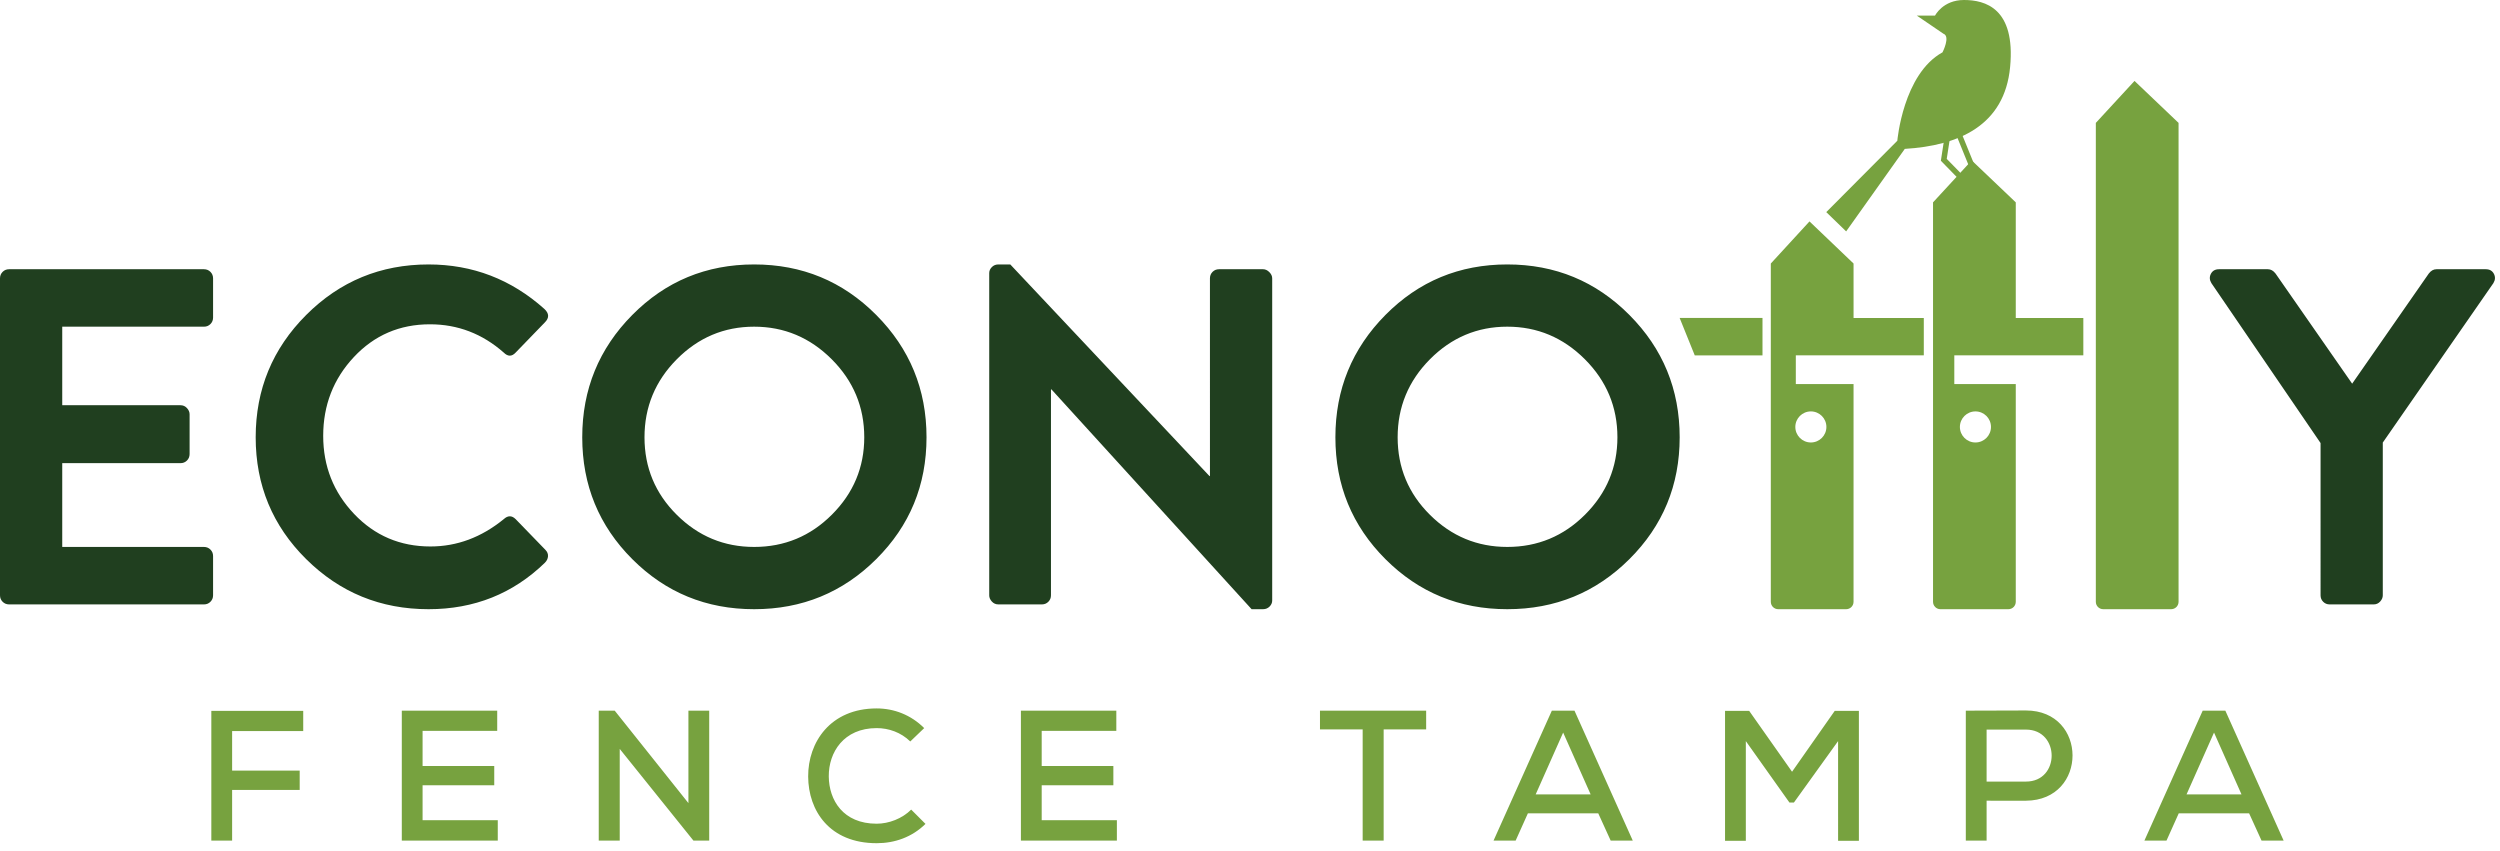 <svg xmlns="http://www.w3.org/2000/svg" width="555" height="189" stroke="#000" stroke-linecap="round" stroke-linejoin="round" fill="#fff" fill-rule="evenodd"><style>.B{fill-rule:nonzero}</style><g stroke="none" class="B"><path d="M46.915 186.614v-28.807h20.401v4.492H51.531v8.779h15.001v4.285H51.531v11.251zm63.59.0H89.199V157.764h21.183v4.492H93.813v7.789h15.909v4.287H93.813v7.748h16.692zm42.324-8.325v-20.524h4.617v28.849h-3.503l-16.363-20.359v20.359h-4.659v-28.849h3.545zm52.629 4.616c-2.967 2.927-6.799 4.285-10.837 4.285-10.468.0-15.167-7.211-15.207-14.795s4.904-15.125 15.207-15.125c3.872.0 7.624 1.443 10.551 4.369l-3.092 2.967c-2.06-2.019-4.78-2.967-7.459-2.967-7.336.0-10.673 5.399-10.633 10.716.041 5.275 3.173 10.508 10.633 10.508 2.679.0 5.645-1.112 7.664-3.132zm42.49 3.71H226.641V157.764h21.183v4.492h-16.568v7.789h15.909v4.287h-15.909v7.748h16.692zm54.564-24.686h-9.477v-4.163h23.572v4.163h-9.436v24.687h-4.659zm44.509.701-6.099 13.724h12.199zm7.791 17.928h-15.62l-2.72 6.057h-4.904l12.94-28.848h5.028l12.94 28.848h-4.904zm53.244-16.032-9.808 13.64h-.989l-9.684-13.64v22.131h-4.616v-28.848h5.357l9.52 13.517 9.479-13.517h5.359v28.848h-4.617zm32.971 8.984h8.737c7.624.0 7.583-11.54.0-11.54h-8.737zm0 4.245v8.86h-4.616v-28.849l13.353-.041c13.764.0 13.807 19.947.0 20.031zm50.487-15.126-6.1 13.724h12.199zm7.789 17.928h-15.62l-2.72 6.057h-4.904l12.94-28.848h5.029l12.939 28.848h-4.904z" fill="#77a23f"/><path d="M0 132.157V61.789c0-.567.193-1.043.584-1.436.388-.387.867-.584 1.436-.584h43.261c.567.0 1.045.197 1.436.584.387.393.585.869.585 1.436v8.716c0 .568-.199 1.049-.585 1.435-.391.393-.869.584-1.436.584H13.817v17.437h26.256c.565.0 1.045.209 1.435.636s.584.884.584 1.379v8.824c0 .567-.196 1.047-.584 1.437s-.869.584-1.435.584H13.817v18.6h31.464c.567.0 1.045.196 1.436.585s.585.869.585 1.435v8.716c0 .571-.199 1.045-.585 1.436s-.869.585-1.436.585H2.02c-.569.0-1.048-.196-1.436-.585S0 132.727.0 132.157m67.977-8.026c-7.477-7.405-11.215-16.42-11.215-27.051s3.737-19.681 11.215-27.16 16.528-11.212 27.156-11.212c9.78.0 18.355 3.293 25.725 9.885 1.064.993 1.097 1.983.104 2.975l-6.483 6.697c-.851.921-1.739.921-2.656.0-4.748-4.179-10.204-6.271-16.372-6.271-6.729.0-12.365 2.429-16.9 7.281s-6.801 10.684-6.801 17.485c0 6.733 2.283 12.508 6.855 17.327s10.223 7.229 16.955 7.229c5.881.0 11.303-2.02 16.264-6.06.917-.851 1.805-.851 2.656.0l6.592 6.801c.424.428.619.903.585 1.435-.039.532-.267 1.012-.695 1.436-7.085 6.876-15.696 10.312-25.829 10.312-10.628.0-19.681-3.701-27.156-11.111m82.275-44.379c-4.785 4.823-7.176 10.597-7.176 17.328s2.391 12.475 7.176 17.217c4.781 4.753 10.503 7.124 17.165 7.124 6.731.0 12.489-2.391 17.271-7.176s7.176-10.503 7.176-17.165c0-6.731-2.409-12.505-7.228-17.328-4.819-4.815-10.56-7.228-17.219-7.228s-12.384 2.413-17.165 7.228m-9.885 44.379c-7.409-7.405-11.111-16.42-11.111-27.051s3.701-19.681 11.111-27.16c7.401-7.475 16.42-11.212 27.051-11.212s19.665 3.737 27.104 11.212 11.163 16.528 11.163 27.16-3.721 19.645-11.163 27.051-16.472 11.111-27.104 11.111-19.649-3.701-27.051-11.111m79.238 8.026v-71.537c0-.495.195-.936.584-1.327s.867-.585 1.436-.585h2.657l44.221 46.983h.104V61.789c0-.567.195-1.043.584-1.436.389-.387.867-.584 1.436-.584h9.78c.495.0.955.213 1.383.64s.637.885.637 1.38v71.537c0 .499-.199.937-.584 1.331-.391.385-.871.584-1.436.584h-2.552l-44.431-48.792h-.109v45.708c0 .571-.193 1.045-.584 1.436s-.865.585-1.435.585h-9.672c-.569.0-1.047-.215-1.436-.639s-.584-.884-.584-1.383m97.848-52.405c-4.785 4.823-7.176 10.597-7.176 17.328s2.391 12.475 7.176 17.217c4.781 4.753 10.504 7.124 17.167 7.124 6.729.0 12.489-2.391 17.271-7.176s7.176-10.503 7.176-17.165c0-6.731-2.411-12.505-7.229-17.328-4.819-4.815-10.559-7.228-17.217-7.228s-12.385 2.413-17.167 7.228m-9.885 44.379c-7.408-7.405-11.111-16.42-11.111-27.051s3.703-19.681 11.111-27.16c7.401-7.475 16.42-11.212 27.052-11.212s19.665 3.737 27.103 11.212c7.443 7.479 11.163 16.528 11.163 27.16s-3.72 19.645-11.163 27.051c-7.437 7.409-16.472 11.111-27.103 11.111s-19.651-3.701-27.052-11.111m207.596 8.026V98.353l-24.237-35.501c-.423-.708-.46-1.396-.105-2.071s.956-1.012 1.807-1.012h10.841c.64.0 1.207.317 1.701.959l17.008 24.448 17.009-24.448c.495-.641 1.059-.959 1.697-.959h10.949c.851.0 1.453.337 1.805 1.012s.323 1.363-.105 2.071l-24.555 35.397v33.908c0 .499-.195.956-.584 1.383s-.867.639-1.436.639h-9.776c-.569.0-1.049-.196-1.436-.585s-.584-.865-.584-1.436" fill="#203f1f"/><g fill="#77a23f"><path d="M425.536 3.464h4.04S431.31.0 436.0.0s11.475 1.804 10.247 14.867-11.473 17.464-23.381 18.185l-13.021 18.316-4.411-4.276 15.772-15.844s1.275-14.817 10.031-19.629c0 0 1.828-3.56.193-4.137z"/><path d="M437.885 38.792l1.137-.463-3.561-8.755-1.136.461zm-2.564 1.449.876-.859-4.019-4.111.723-4.7-1.213-.188-.815 5.308zm-33.309 51.091c1.905.0 3.449 1.544 3.449 3.449s-1.544 3.449-3.449 3.449-3.449-1.544-3.449-3.449 1.544-3.449 3.449-3.449m9.477-32.829-9.78-9.349-8.588 9.349v75.096c0 .907.735 1.643 1.641 1.643h15.085c.907.0 1.641-.736 1.641-1.643V85.263H398.672v-6.376h28.412v-8.293h-15.593zm62.374-40.537-8.589 9.316v106.317c0 .905.733 1.641 1.641 1.641h15.085c.907.0 1.641-.736 1.641-1.641V27.283zm-97.626 60.928h15.037v-8.308h-18.392z"/><path d="M438.548 91.333c1.905.0 3.449 1.544 3.449 3.449s-1.544 3.449-3.449 3.449-3.451-1.544-3.451-3.449 1.544-3.449 3.451-3.449m8.953-46.408-9.78-9.316-8.589 9.316v88.675c0 .907.735 1.643 1.641 1.643h15.085c.907.0 1.643-.736 1.643-1.643V85.263h-13.645v-6.376h28.644v-8.293h-14.999z"/></g></g></svg>